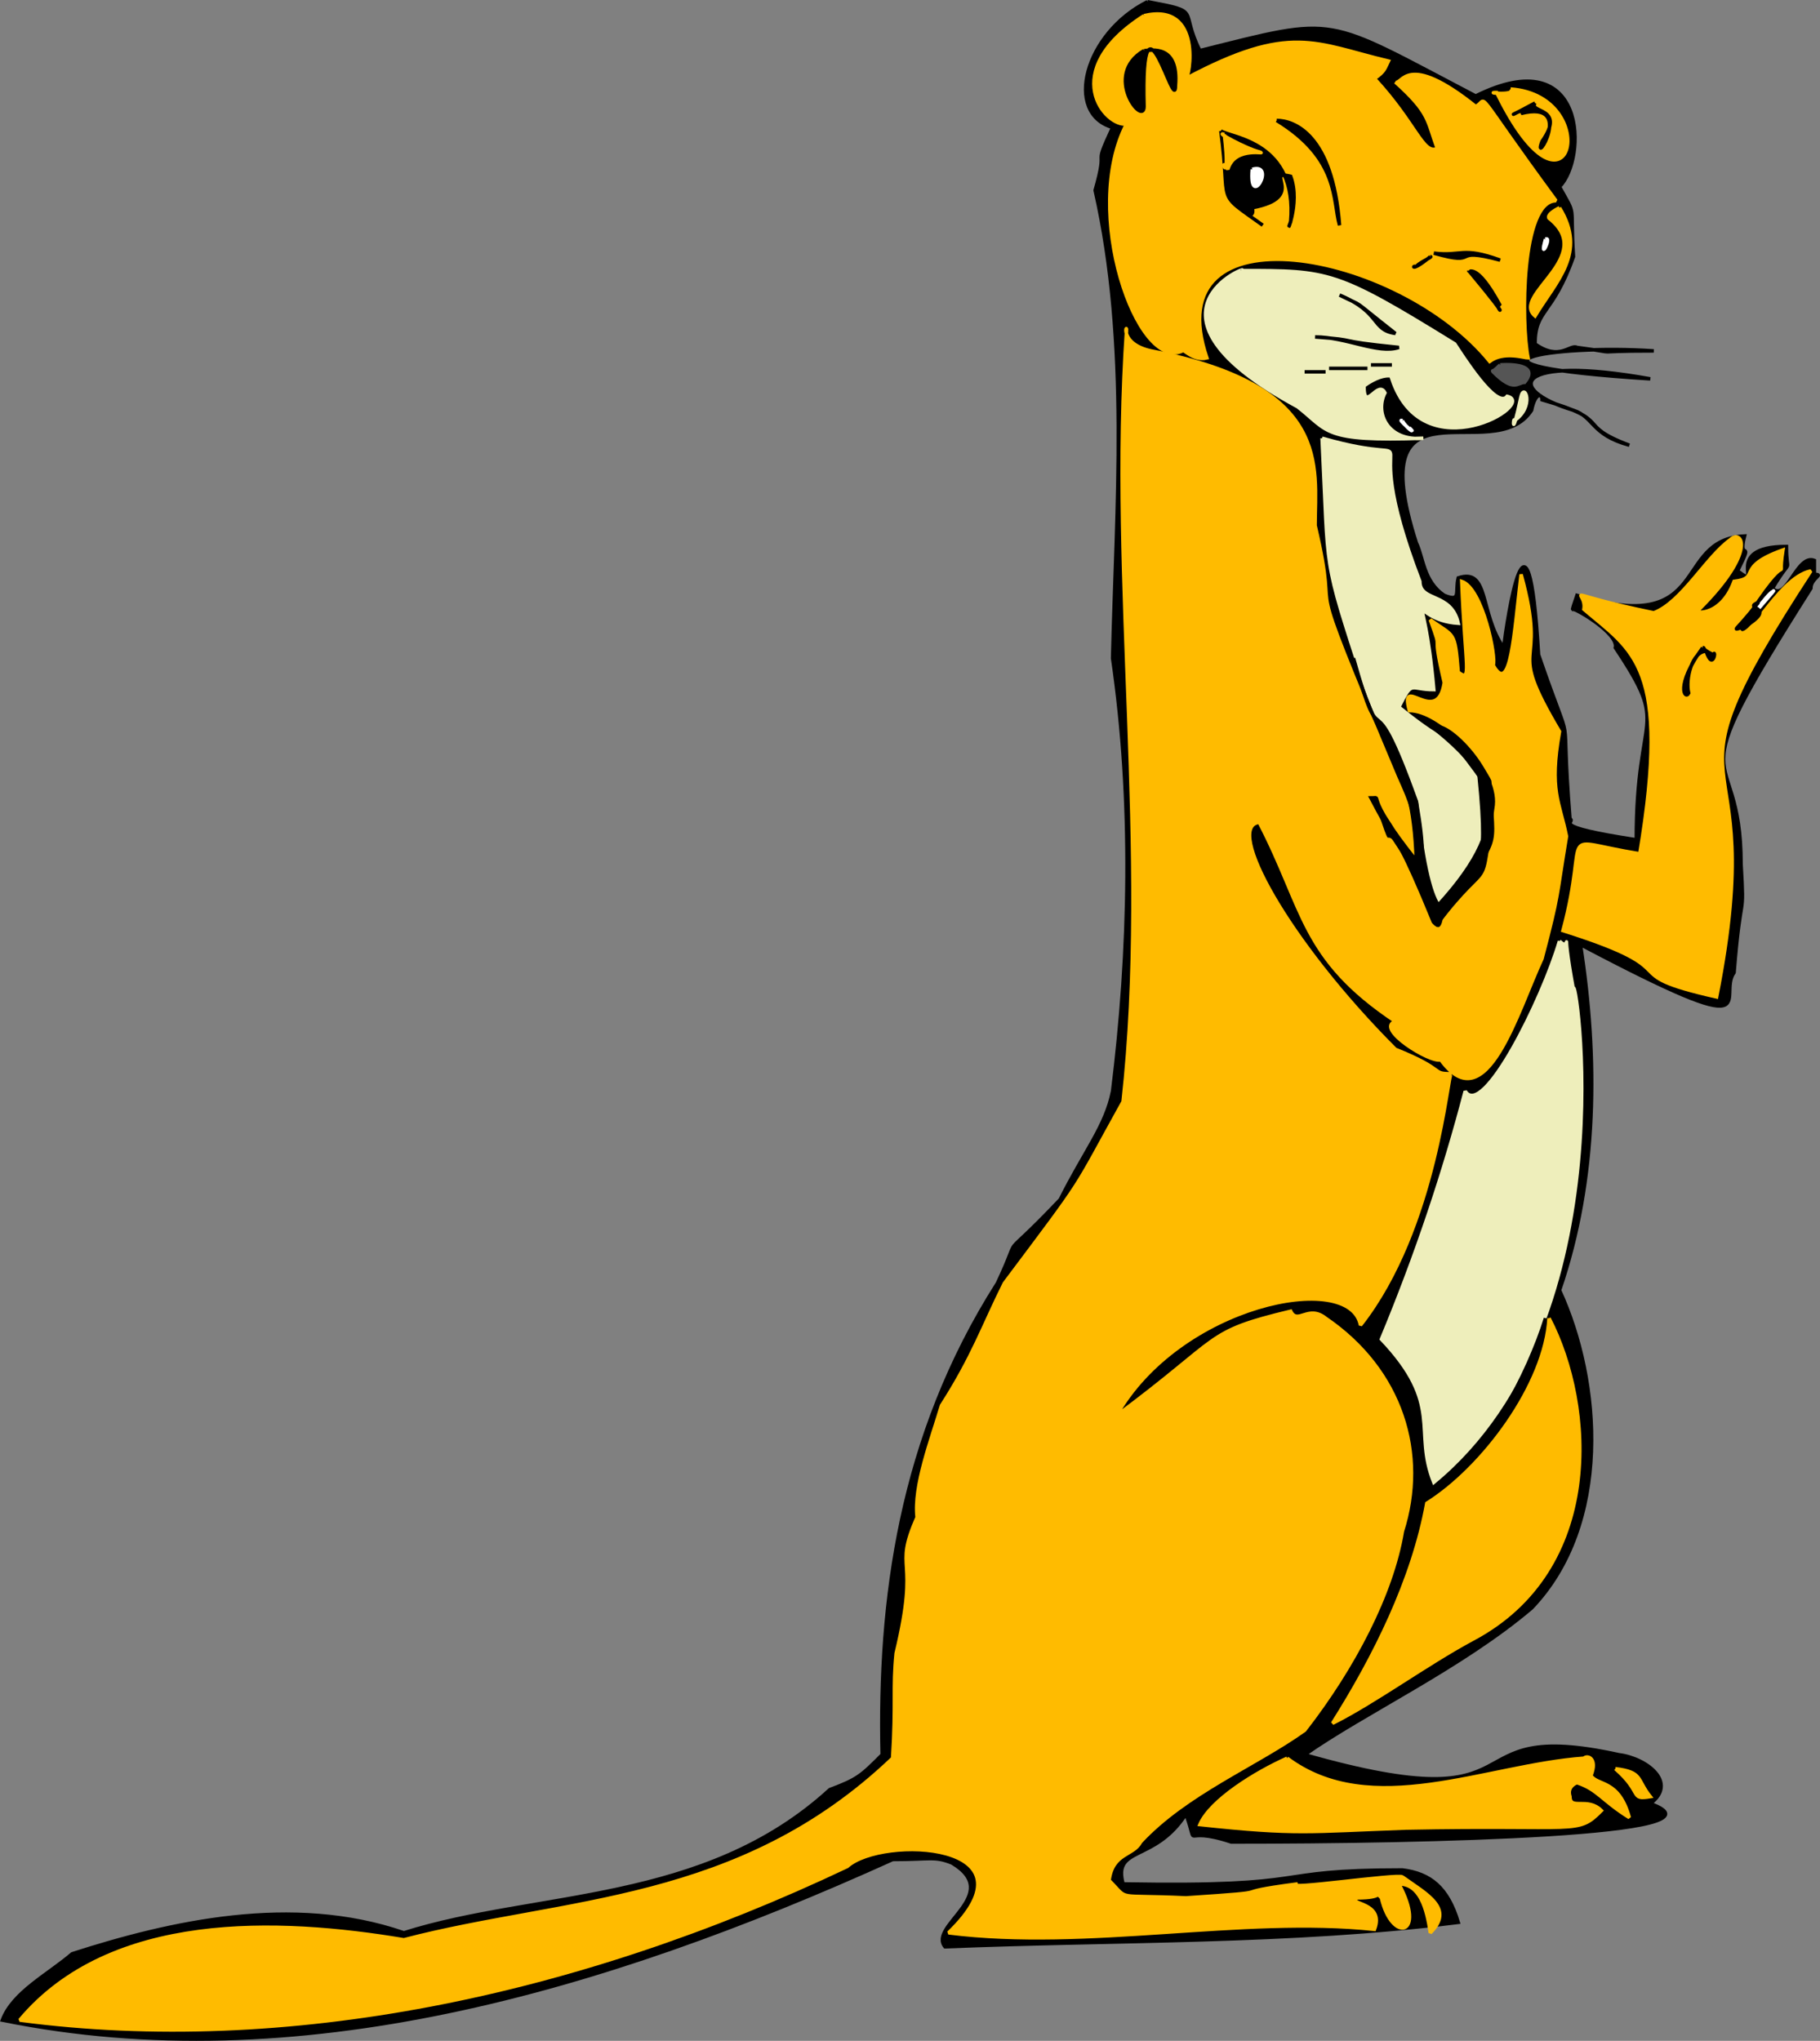 <svg xmlns="http://www.w3.org/2000/svg" width="521.289" height="584.423" version="1.2"><rect width="100%" height="100%" fill="#808080" stroke="none"/><g fill="none" stroke="#000" stroke-miterlimit="2" font-family="'Sans Serif'" font-size="12.5" font-weight="400"><path fill="#000" d="M328.674.491c16 3 9 2 15 14 40-10 35-10 79 13 32-16 32 18 24 26 5 9 3 4 4 20-6 17-11 15-11 25 7 5 10 0 12 1 15 2 1 1 22 1-29-2-64 4-1 8-39-7-42 3-22 9 6 2 5 7 16 10-16-6-4-7-25-13 0-2-2-2-3 3-11 17-49-12-33 38 2 4 2 11 8 15 5 2 3-1 4-5 9-3 6 10 13 20 1-8 7-49 10 2 11 32 6 10 9 47 2 1-7 2 19 6 0-38 10-31-6-55 1-4-11-11-12-11 0-1-1 2 1-4 39 12 27-16 48-17-2 8 3 0-2 10 8 6-5-7 14-7 0 9 2 2-4 12 4 4 7-10 12-8v4c3 0-1 1-1 4-40 63-20 41-20 79 1 17 0 6-2 31-5 7 11 21-44-8 5 32 5 67-6 99 12 26 15 67-8 91-20 17-48 30-65 42 70 20 40-11 90 0 8 1 17 8 9 14 25 9-63 11-120 11-15-5-9 3-13-8-9 14-21 9-18 20 57 1 40-4 80-4 8 1 13 5 16 15-48 6-98 5-147 7-5-6 17-15 2-24-5-2-6-1-17-1-84 38-171 63-255 46 3-8 13-13 20-19 28-9 63-17 95-6 38-12 86-8 122-41 8-3 9-4 15-10-1-44 5-91 33-135 8-17-1-4 18-24 7-14 13-21 15-31 5-40 6-83 0-124 1-43 5-90-5-134 4-14-1-5 5-18-14-4-8-27 10-36" vector-effect="non-scaling-stroke"/><path fill="#fb0" stroke="#fb0" d="M327.674 4.491c17-4 13 18 12 18 30-16 37-10 58-5-1 2-1 3-4 5 12 13 14 22 18 20-3-8-2-10-12-19 2 1 3-9 23 7 4-2-2-7 23 27-10 0-10 35-8 45-1 0-7-2-11 1-26-32-96-45-81-1-4 1-7-3-7-2-13 6-29-40-16-65-6 1-20-15 5-31" vector-effect="non-scaling-stroke"/><path fill="#000" d="M327.674 14.491c2 0 10-2 9 10 0 9-10-32-9 6 0 6-12-9 0-16" vector-effect="non-scaling-stroke"/><path fill="#fb0" stroke="#fb0" d="M432.674 25.491c27 2 17 44-4 1-4 0 6 1 4-1" vector-effect="non-scaling-stroke"/><path fill="#000" d="M439.674 29.491c-2 3 9 1 2 11-3 8 10-12-6-8 3-3-9 4 4-3m-74 5c5 0 16 4 18 30-2-7 0-19-18-30m-16 3c3 2 22 3 20 26-2 5 3-5 0-13-8-2 5 6-11 9 1 4-4 0 3 5-14-10-9-5-12-27" vector-effect="non-scaling-stroke"/><path fill="#fb0" stroke="#fb0" d="M350.674 38.491c-3-1 6 4 10 5 3 1-7-2-9 5-3-5 1 7-1-10" vector-effect="non-scaling-stroke"/><path fill="#fff" stroke="#fff" d="M358.674 48.491c7-2-1 12 0 0" vector-effect="non-scaling-stroke"/><path fill="#fb0" stroke="#fb0" d="M446.674 59.491c8 13-1 21-7 31-7-6 18-17 4-28 0 0-1-1 3-3" vector-effect="non-scaling-stroke"/><path fill="#fff" stroke="#fff" d="M442.674 68.491c2-1-2 7 0 0" vector-effect="non-scaling-stroke"/><path fill="#000" d="M410.674 72.491c8 1 8-2 19 2-15-4-5 2-19-2m-1 1c1 0-4 2-4 3-1-1-2 2 4-3" vector-effect="non-scaling-stroke"/><path fill="#eeb" stroke="#eeb" d="M355.674 77.491c25 0 27 0 61 21 2 3 12 19 15 15 9 2-24 22-33-5 2 0-1-3-8 2 0 8 4-2 6 2-3 6 1 14 11 13-29 1-27-2-36-9-50-27-13-41-16-39" vector-effect="non-scaling-stroke"/><path fill="#000" d="M420.674 77.491c0 1 2-3 9 10-3-1 6 8-9-10m-37 7c8 4 2 0 16 11-7-1-4-6-16-11" vector-effect="non-scaling-stroke"/><path fill="#fb0" stroke="#fb0" d="M322.674 94.491c0-2-2 4 7 6 52 10 47 33 47 50 8 34-6 3 23 72 4 9 4 9 6 22-8 0 2 0-13-17 9 29-1-7 17 37 0 0 3 4 4-1 18-26 15-18 14-40-2-5-15-20-24-20-3-11 8 5 10-8-4-17 0-7-4-18 7 5 7 3 8 15 4 3 2-1 1-26 6 2 10 22 9 24 5 9 6-9 8-26 8 29-5 18 11 45-3 17 0 20 2 30-3 18-2 16-7 35-7 15-16 47-29 29-3 1-19-9-13-11-27-18-26-32-39-57-10 1 8 34 39 65 15 6 10 7 16 7-1-1-4 44-26 72-3-16-52-6-70 26 31-23 25-24 50-30 2 4 5-2 10 2 22 15 29 39 22 61-3 18-14 39-28 57-14 10-34 18-47 32-2 4-8 3-9 11 6 6 1 4 22 5 30-2 9-1 32-4-5 2 29-3 30-2 7 5 15 9 8 16-1-7-3-14-9-14 8 15-2 17-5 4-2-2 1 0-7 0-3 2 8 1 5 9-38-4-82 6-122 1 27-26-19-28-29-19-78 37-161 54-237 44 26-31 74-29 110-23 46-12 96-10 140-52 1-16 0-20 1-30 7-29-1-23 6-39-1-9 4-22 7-32 9-14 12-23 18-35 24-32 19-25 34-52 8-72-4-148 1-221" vector-effect="non-scaling-stroke"/><path fill="#000" d="M376.674 96.491c14 1 4 1 24 3-6 2-15-3-24-3m16 8h6-6" vector-effect="non-scaling-stroke"/><path fill="#555" stroke="#555" d="M429.674 104.491s12-1 7 5c-2 0-3 3-9-3 0-1-1 1 2-2" vector-effect="non-scaling-stroke"/><path fill="#000" d="M380.674 105.491h11-11m-7 1h6-6" vector-effect="non-scaling-stroke"/><path fill="#eeb" stroke="#eeb" d="M435.674 113.491c1-4 4 3-2 7 0-2-1 7 2-7" vector-effect="non-scaling-stroke"/><path fill="#fff" stroke="#fff" d="M401.674 120.491c-2-1 5 5 2 2 2 2-1 0-2-2" vector-effect="non-scaling-stroke"/><path fill="#eeb" stroke="#eeb" d="M378.674 125.491c35 10 8-11 28 41 0 6 9 3 11 12-15-1-10-15-7 19-7 0-6-3-10 5 16 13 11 5 22 20 3 30-1 22-6 34 0 4-6 12-10-27-12-29-8-12-16-34-12-37-10-30-12-70" vector-effect="non-scaling-stroke"/><path fill="#fb0" stroke="#fb0" d="M495.674 154.491c3-3 8 3-9 20-3 1 6 3 10-8 8-1 0-4 14-9-2 13 4-5-13 22 2 8 11-14 21-16-47 72-11 41-27 122-31-7-6-7-44-19 8-30-3-26 22-22 9-54-2-58-16-70 1-6-9-5 20 1 8-3 15-16 22-21" vector-effect="non-scaling-stroke"/><path fill="#fff" stroke="#fff" d="M507.674 169.491c2-2-6 7-5 6-4 5 4-6 5-6" vector-effect="non-scaling-stroke"/><path fill="#000" d="M503.674 172.491c-5 2 6 1-4 7-4 1-3 2 4-7m-16 13c1 0-1 0 3 2 1-2 0 5-2-1-4 0-6 8-5 12-1 2-4-2 4-13m-100 3c9 32 4 2 18 41 5 29-4 6 6 30 24-26 15-38-1-51 3-3 18 12 17 22-4 28 0 13-16 34-13-29-8-15-19-36 4 0-3-2 13 18-1-32-11-30-18-58" vector-effect="non-scaling-stroke"/><path fill="#eeb" stroke="#eeb" d="M446.674 269.491c4 4 0-8 4 14 0-9 17 94-40 141-6-15 3-22-15-41 10-24 18-48 24-71 5 8 22-26 27-43" vector-effect="non-scaling-stroke"/><path fill="#000" d="M442.674 377.491c0 4-11 38-30 47 13-8 25-31 30-47" vector-effect="non-scaling-stroke"/><path fill="#fb0" stroke="#fb0" d="M443.674 377.491c13 25 16 72-22 92-13 7-28 18-40 24 12-19 23-41 27-63 16-10 34-34 35-53m-75 126c24 18 57 2 85 0 1-1 4 0 2 5 2 3 8 1 11 12-8-5-9-8-15-10 0 0-3 1-2 4 0 4 5 0 9 4-7 7-6 4-56 5-28 1-31 2-59-1 3-7 16-15 25-19m94 3c8 1 6 3 10 8-6 1-2-1-10-8" vector-effect="non-scaling-stroke"/></g></svg>
